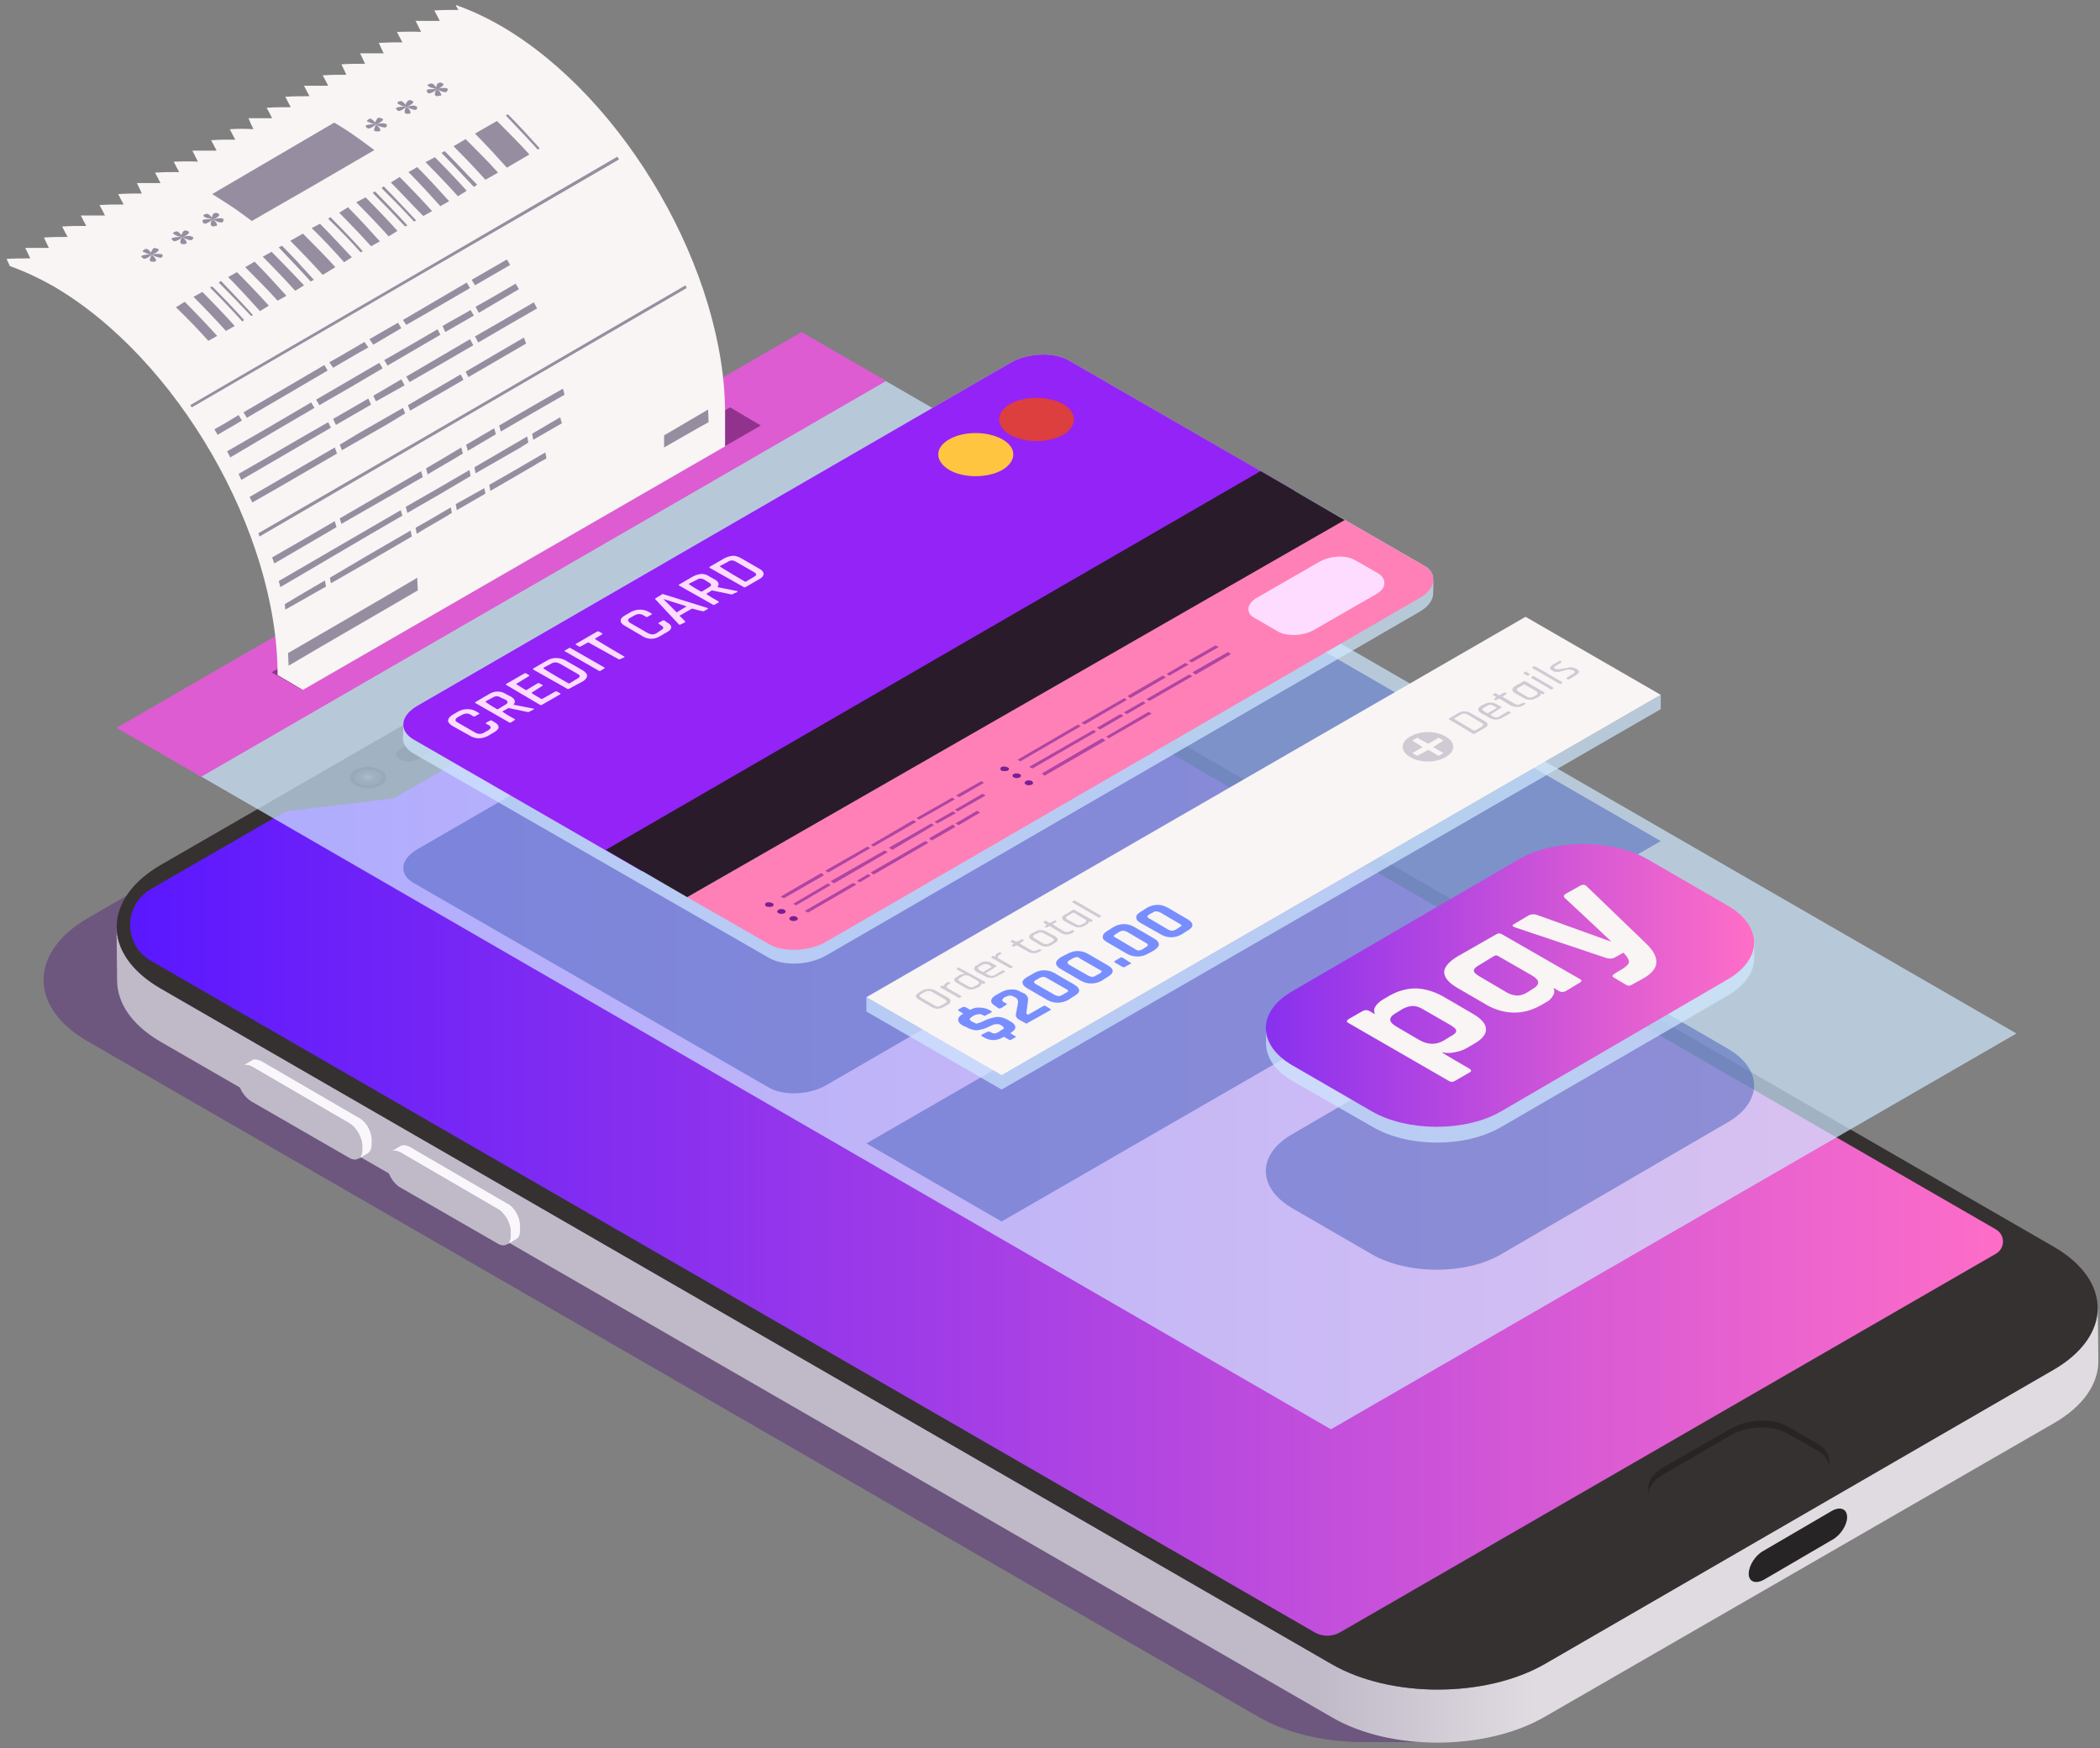 <?xml version="1.0" encoding="UTF-8"?> <svg xmlns="http://www.w3.org/2000/svg" version="1.2" viewBox="0 0 382 318" width="382" height="318"><rect x="0" y="0" width="382" height="318" fill="#808080" stroke="none"/><defs><linearGradient id="P" gradientUnits="userSpaceOnUse"></linearGradient><linearGradient id="g1" x2="1" href="#P" gradientTransform="matrix(344.448,0,0,204.189,22.303,100.209)"><stop stop-color="#5917ff"></stop><stop offset="1" stop-color="#ff6ec7"></stop></linearGradient><linearGradient id="g2" x2="1" href="#P" gradientTransform="matrix(39.142,0,0,16.11,239.774,168.646)"><stop stop-color="#c0b9c8"></stop><stop offset="1" stop-color="#e0dbe1"></stop></linearGradient><clipPath id="cp1"><path d="m123.34 340.15l-12.56 7.23c-1.46 0.85-2.65 0.34-2.65-1.12 0-1.46 1.19-3.33 2.66-4.18l12.56-7.23c1.46-0.84 2.64-0.34 2.64 1.12 0 1.46-1.19 3.34-2.65 4.18z"></path></clipPath><linearGradient id="g3" x2="1" href="#P" gradientTransform="matrix(88.815,0,0,51.495,230.258,153.514)"><stop stop-color="#8930ef"></stop><stop offset="1" stop-color="#ff6ec7"></stop></linearGradient></defs><style>.a{opacity:.4;mix-blend-mode:multiply;fill:#50197c}.b{fill:url(#g1)}.c{fill:url(#g2)}.d{fill:#353131}.e{fill:#262424}.f{fill:#191414}.g{fill:#f9f7fb}.h{fill:#c0b9c8}.i{opacity:.1;fill:#cfd5d5}.j{opacity:.2;mix-blend-mode:screen;fill:#cfd5d5}.k{fill:#9e6512}.l{opacity:.7;fill:#cfe9ff}.m{fill:#dd5cd2}.n{opacity:.5;fill:#455cba}.o{fill:#9423f7}.p{fill:#ff80b7}.q{fill:#291b2a}.r{fill:#fedcff}.s{fill:#dd3e3e}.t{fill:#ffc440}.u{opacity:.6;fill:#791f94}.v{fill:#791f94}.w{fill:#455cba}.x{fill:url(#g3)}.y{fill:#f8f5f4}.z{fill:#cfcad4}.A{fill:#788eff}.B{fill:#91338c}.C{fill:#968ea0}</style><path class="a" d="m160.6 113.5c-7-4.1-16.9-5.4-26-4.1-9-1.3-18.9 0-26 4.1l-92.6 53.5c-10.7 6.2-10.8 16.2-0.1 22.4l213 122.9c5.5 3.2 12.7 4.7 19.9 4.6h12.2l2.1-144.2z"></path><path class="b" d="m357 244.2l-102.9 59.4c-1.8 1.1-4.1 1.1-6 0l-220-127c-4-2.4-9.1-8-2.9-14.9l94.5-55.3c7.2-4.3 17.7-7 26-6 3.7 0.5 8.3 1.4 10.4 2.6l206.2 118.8c8.7 5 3.4 17.4-5.3 22.4z"></path><path class="c" d="m381.6 237.9c0 4.1-2.7 8.2-8.1 11.3l-92.5 53.5c-10.8 6.2-28.1 6.2-38.8 0l-213-122.9c-5.3-3.1-8-7.1-8-11.2l0.1 9.7c0 4.1 2.6 8.1 7.9 11.2l213.1 122.9c10.6 6.2 28 6.1 38.7-0.1l92.6-53.4c5.4-3.1 8.1-7.2 8.1-11.3z"></path><path fill-rule="evenodd" class="d" d="m373.5 249.2l-92.5 53.5c-10.8 6.2-28.1 6.2-38.8 0l-213-122.9c-10.7-6.2-10.6-16.3 0.1-22.5l92.6-53.4c10.7-6.2 28-6.2 38.7 0l213 122.9c10.7 6.2 10.6 16.2-0.1 22.4zm-129.5 47.6l119-68.7c1.8-1 1.8-3.5 0-4.5l-204-117.7c-10.8-6.3-24.1-6.3-34.8 0l-14.7 8.4q-0.5 0.3-0.7 0.7l-6.9 12.3q-0.4 0.7-1 1l-28.9 16.7q-0.4 0.3-1 0.3l-18.3 2.2q-0.7 0.1-1.3 0.4l-23.9 13.8c-5.1 2.9-5.1 10.2 0 13.1l211.4 122c1.6 1 3.5 1 5.1 0z"></path><path class="e" d="m330.6 262.6l-5.4-3.1c-2.7-1.6-7.3-1.4-10.4 0.4l-12.2 7c-1 0.6-1.8 1.3-2.3 2.1-1 1.9-0.4 3.9 1.7 5.1l5.4 3.1c2.8 1.6 7.3 1.4 10.4-0.4l12.2-7c1-0.6 1.8-1.3 2.3-2.2 1-1.8 0.4-3.8-1.7-5z"></path><path class="d" d="m330.7 263.9l-5.5-3.1c-2.7-1.6-7.3-1.5-10.4 0.3l-12.2 7.1c-1.1 0.6-1.9 1.4-2.3 2.2-0.2 0.3-0.3 0.7-0.4 1.1 0.2 1 0.8 2 2 2.6l5.5 3.2c2.7 1.6 7.3 1.4 10.4-0.4l12.2-7c1.1-0.6 1.9-1.4 2.4-2.2 0.2-0.4 0.3-0.8 0.3-1.1-0.2-1.1-0.8-2-2-2.7z"></path><path class="f" d="m92.2 124.9l-19.2 11.2c-1.1 0.6-1.2 1.5-0.3 2 0.9 0.6 2.5 0.5 3.6-0.1l19.3-11.2c1-0.6 1.2-1.5 0.2-2-0.9-0.6-2.5-0.5-3.6 0.1z"></path><path class="g" d="m67.4 206.1q-0.3-0.9-0.8-1.6c-0.4-0.5-0.9-1-1.4-1.2l-17.7-10.3c-0.7-0.3-1.3-0.4-1.7-0.1l-1.7 1c0.4-0.3 1-0.2 1.7 0.1l17.7 10.3c0.5 0.3 0.9 0.7 1.3 1.2q0.5 0.8 0.8 1.6 0.3 0.7 0.3 1.3v0.8c0 0.8-0.3 1.3-0.7 1.6l1.7-1c0.4-0.3 0.7-0.8 0.7-1.6v-0.8q0-0.6-0.2-1.3z"></path><path class="h" d="m63.5 204.3l-17.7-10.3c-1.4-0.7-2.5-0.1-2.5 1.5v0.7c0 1.6 1.1 3.4 2.5 4.2l17.7 10.2c1.3 0.8 2.4 0.1 2.4-1.4v-0.8c0-1.5-1.1-3.4-2.4-4.1z"></path><path class="g" d="m94.4 221.7q-0.3-0.9-0.8-1.6c-0.4-0.5-0.9-1-1.4-1.2l-17.7-10.3c-0.6-0.3-1.2-0.4-1.7-0.1l-1.7 1c0.4-0.3 1-0.2 1.7 0.1l17.7 10.3c0.5 0.2 0.9 0.7 1.3 1.2q0.6 0.7 0.8 1.6 0.3 0.7 0.3 1.3v0.8c0 0.8-0.3 1.3-0.7 1.6l1.7-1c0.5-0.3 0.7-0.8 0.7-1.6v-0.8q0-0.6-0.2-1.3z"></path><path class="h" d="m90.5 219.9l-17.7-10.3c-1.4-0.7-2.4-0.1-2.4 1.4v0.8c0 1.5 1 3.4 2.4 4.2l17.7 10.2c1.3 0.8 2.4 0.1 2.4-1.4v-0.8c0-1.5-1.1-3.4-2.4-4.1z"></path><path class="f" d="m69.3 142.8c-1.3 0.8-3.4 0.8-4.7 0-1.3-0.7-1.3-2 0-2.7 1.3-0.8 3.4-0.8 4.7 0 1.3 0.7 1.3 2 0 2.7z"></path><path class="i" d="m65.3 142.5c1 0.5 2.5 0.5 3.5-0.1 0.9-0.6 0.9-1.5-0.1-2-1-0.5-2.5-0.5-3.5 0.1-0.9 0.6-0.9 1.5 0.1 2z"></path><path class="i" d="m66 141.9c0.5 0.3 1.4 0.3 1.9 0 0.5-0.3 0.5-0.8 0-1.1-0.6-0.3-1.4-0.3-1.9 0.1-0.5 0.3-0.5 0.8 0 1z"></path><path class="j" d="m66.6 141.6c0.2 0.1 0.5 0.1 0.7 0 0.2-0.1 0.2-0.3 0-0.4-0.2-0.1-0.5-0.1-0.7 0-0.2 0.1-0.2 0.3 0 0.4z"></path><path class="e" d="m333.3 280.1l-12.5 7.3c-1.5 0.8-2.7 0.3-2.7-1.1 0-1.5 1.2-3.4 2.7-4.2l12.5-7.3c1.5-0.8 2.7-0.3 2.7 1.2 0 1.4-1.2 3.3-2.7 4.1z"></path><g clip-path="url(#cp1)"><path class="k" d="m316 282.1l-1.7 1 6.2 3.6 1.7-1zm3.8-2.2l-1.7 1 6.2 3.6 1.7-1zm3.9-2.2l-1.8 1 6.2 3.6 1.8-1.1zm3.8-2.2l-1.7 1 6.2 3.6 1.7-1z"></path></g><path class="l" d="m366.8 188l-124.7 72-206.3-119.2 124.6-71.9z"></path><path class="m" d="m161.2 69.3l-124.6 72-15.4-8.9 124.6-72z"></path><path class="n" d="m183.8 92.1l-107.9 62.4c-3.1 1.8-3.4 4.5-0.7 6.1l64.6 37.2c2.7 1.6 7.4 1.4 10.5-0.4l107.9-62.5c3.1-1.8 3.4-4.5 0.7-6l-64.6-37.3c-2.7-1.5-7.4-1.3-10.5 0.5z"></path><path class="l" d="m260.7 108c0 1.1-0.9 2.4-2.5 3.3l-107.9 62.5c-3.1 1.8-7.8 2-10.5 0.4l-64.7-37.2c-1.3-0.8-1.9-1.8-1.8-2.9 0.1-0.6 0-1.9 0.1-2.6 0.1-1.1 1-2.2 2.5-3.1l107.9-62.4c3.1-1.8 7.8-2 10.5-0.5l64.6 37.3c1.2 0.6 1.8 1.5 1.8 2.4 0.1 0.8 0 2.1 0 2.8z"></path><path class="o" d="m194.3 65.5c-2.7-1.5-7.4-1.3-10.5 0.5l-107.9 62.4c-3.1 1.8-3.4 4.5-0.7 6.1l41.6 24 118.6-69.3z"></path><path class="p" d="m244.1 94.3l15.3 8.8c2.1 1.6 1.7 4.1-1.2 5.7l-107.9 62.5c-3.1 1.8-7.8 2-10.5 0.4l-14.8-8.5z"></path><path class="q" d="m229.3 85.7l15.3 8.9-119.6 68.6-14.8-8.6z"></path><path class="r" d="m228.7 108.7c-0.9 0.5-1.5 1.2-1.6 1.9-0.1 0.7 0.3 1.4 1.1 1.8l4.3 2.5c1.7 0.9 4.6 0.8 6.5-0.3l11.3-6.5c0.9-0.5 1.5-1.2 1.5-1.9 0.1-0.7-0.3-1.4-1.1-1.9l-4.2-2.4c-1.7-1-4.6-0.8-6.5 0.3z"></path><path class="s" d="m183.7 79.1c2.7 1.5 7 1.5 9.7 0 2.6-1.6 2.6-4 0-5.6-2.7-1.5-7-1.5-9.7 0-2.6 1.6-2.6 4 0 5.6z"></path><path class="t" d="m172.7 85.5c2.6 1.5 6.9 1.5 9.6 0 2.7-1.6 2.7-4.1 0-5.6-2.7-1.5-7-1.5-9.6 0-2.7 1.5-2.7 4 0 5.6z"></path><path class="r" d="m89.9 133.2l-1.2 0.7q-0.8 0.4-1.6 0.4-0.8 0-1.5-0.4l-3.4-1.9q-0.7-0.5-0.7-0.9 0-0.5 0.7-1l1.2-0.7q0.8-0.4 1.6-0.4 0.9 0 1.6 0.4l0.5 0.3q0.2 0.1 0 0.2l-0.7 0.4q-0.1 0.1-0.3 0l-0.5-0.3q-0.7-0.4-1.5 0l-0.9 0.5q-0.7 0.5 0 0.9l3.3 1.9q0.8 0.4 1.5 0l0.9-0.5q0.7-0.5 0-0.9l-0.4-0.2q-0.2-0.1-0.1-0.2l0.7-0.4q0.2-0.1 0.4 0l0.5 0.3q0.7 0.4 0.7 0.9 0 0.4-0.8 0.9z"></path><path fill-rule="evenodd" class="r" d="m93.6 131l-0.6 0.4q-0.2 0.1-0.4 0l-6.1-3.5q-0.2-0.1 0-0.2l2.4-1.4q0.8-0.5 1.6-0.5 0.9 0 1.6 0.5l0.8 0.4q1.2 0.7 0.5 1.5c0.1 0 3.6 0.7 3.6 0.7q0.3 0 0 0.2l-0.6 0.3q-0.3 0.2-0.5 0.1l-3.4-0.7-1.1 0.6c0 0.2 2.2 1.4 2.2 1.4q0.2 0.1 0 0.2zm-3-2l1.3-0.8q0.8-0.4 0.1-0.9l-0.9-0.4q-0.7-0.5-1.5 0l-1.3 0.7c0 0.2 2.1 1.4 2.1 1.4q0.1 0 0.2 0z"></path><path class="r" d="m101.9 126.3l-3.3 1.9q-0.2 0.1-0.4 0l-6.1-3.6q-0.2-0.1 0-0.2l3.3-1.9q0.2-0.1 0.3 0l0.5 0.3q0.2 0.1 0 0.2l-2.3 1.4c0 0.1 1.7 1.1 1.7 1.1q0.1 0.1 0.2 0l2-1.2q0.2-0.1 0.3 0l0.6 0.3q0.1 0.1-0.1 0.2l-1.9 1.2c-0.1 0.1 1.7 1.1 1.7 1.1q0.1 0.1 0.3 0l2.3-1.3q0.2-0.1 0.3 0l0.6 0.3q0.1 0.1 0 0.2z"></path><path fill-rule="evenodd" class="r" d="m103.2 125.3l-6.2-3.5q-0.1-0.1 0-0.2l2.6-1.5q0.7-0.4 1.6-0.4 0.8 0 1.6 0.4l3.3 1.9q0.7 0.5 0.7 0.9 0 0.5-0.7 1l-2.6 1.4q-0.2 0.1-0.3 0zm0.4-1l1.5-0.9q0.7-0.4 0-0.8l-3.3-1.9q-0.8-0.4-1.5 0l-1.5 0.8c0 0.2 4.6 2.8 4.6 2.8q0.1 0.1 0.2 0z"></path><path class="r" d="m103.8 117.9l6.1 3.5q0.2 0.1 0 0.2l-0.6 0.4q-0.2 0.1-0.4 0l-6.1-3.5q-0.2-0.1 0-0.2l0.7-0.4q0.1-0.1 0.3 0z"></path><path class="r" d="m113.5 119.6l-0.7 0.3q-0.1 0.1-0.3 0l-5.4-3q-0.1-0.1-0.2 0l-1.3 0.7q-0.1 0.1-0.3 0l-0.5-0.3q-0.2-0.1 0-0.2l3.8-2.2q0.2-0.1 0.4 0l0.5 0.3q0.2 0.1 0 0.2l-1.3 0.8c0 0.1 5.3 3.2 5.3 3.2q0.2 0.1 0 0.2z"></path><path class="r" d="m121.3 115l-1.2 0.7q-0.8 0.5-1.6 0.5-0.8 0-1.5-0.4l-3.4-2q-0.7-0.4-0.7-0.9 0-0.5 0.7-0.9l1.2-0.7q0.8-0.4 1.6-0.4 0.9 0 1.6 0.4l0.5 0.3q0.2 0.1 0 0.2l-0.7 0.4q-0.2 0.1-0.3 0l-0.5-0.3q-0.7-0.4-1.5 0l-0.9 0.5q-0.7 0.4 0 0.9l3.3 1.9q0.8 0.4 1.5 0l0.9-0.6q0.7-0.4 0-0.8l-0.4-0.3q-0.2-0.1-0.1-0.2l0.7-0.4q0.2-0.1 0.4 0l0.4 0.3q0.8 0.4 0.8 0.9 0 0.5-0.8 0.9z"></path><path fill-rule="evenodd" class="r" d="m124.6 113.2l-0.8 0.4q-0.1 0.1-0.3 0l-4.3-4.6q-0.1-0.1 0.1-0.2l1-0.6q0.2-0.2 0.4-0.1l8 2.5q0.2 0.1 0 0.2l-0.7 0.4c-0.4 0-2.1-0.5-2.1-0.5l-2.3 1.3 1 1q0.1 0.1 0 0.2zm-3.9-4.2l2.4 2.4 1.8-1.1-4.1-1.3z"></path><path fill-rule="evenodd" class="r" d="m130.7 109.6l-0.7 0.4q-0.2 0.1-0.3 0l-6.2-3.5q-0.1-0.1 0.1-0.2l2.4-1.4q0.7-0.4 1.6-0.5 0.8 0 1.5 0.5l0.9 0.5q1.1 0.6 0.5 1.4c0 0 3.5 0.7 3.5 0.7q0.3 0 0.1 0.2l-0.7 0.3q-0.2 0.2-0.5 0.1l-3.4-0.7-1 0.6c0 0.2 2.2 1.4 2.2 1.4q0.1 0.1 0 0.2zm-3-2l1.3-0.8q0.7-0.4 0-0.8l-0.8-0.5q-0.8-0.5-1.5 0l-1.4 0.7c0 0.2 2.2 1.4 2.2 1.4q0.1 0 0.2 0z"></path><path fill-rule="evenodd" class="r" d="m135.3 106.8l-6.2-3.5q-0.1-0.1 0-0.2l2.6-1.5q0.7-0.4 1.6-0.5 0.8 0 1.6 0.5l3.3 1.9q0.7 0.4 0.7 0.9 0 0.5-0.7 0.9l-2.6 1.5q-0.2 0.1-0.3 0zm0.4-1l1.5-0.9q0.7-0.4 0-0.8l-3.3-1.9q-0.8-0.5-1.5 0l-1.5 0.8c0 0.1 4.6 2.8 4.6 2.8q0.1 0 0.2 0z"></path><path fill-rule="evenodd" class="u" d="m150.7 158.7l-0.6-0.3 7.7-4.4 0.5 0.3zm18.7-8.9l0.5 0.3-7.6 4.5-0.6-0.4zm4.5-5.1l4.6-2.6 0.5 0.3-4.5 2.6zm-0.6 2.9l0.6 0.3-3.4 1.9-0.5-0.3zm-7.2 1.6l0.6 0.3-7.8 4.5-0.5-0.3zm7.6-3.8l-6.5 3.7-0.5-0.3 6.5-3.7zm0.1 5l-4.3 2.5-0.5-0.4 4.3-2.5zm0-0.6l3.9-2.3 0.6 0.3-3.9 2.3zm-0.1-2.5l5-2.9 0.6 0.3-5.1 2.9zm-4.8 6l-10 5.8-0.5-0.4 9.9-5.7zm-13.1 7.6l-8.8 5.1-0.6-0.3 8.8-5.1zm-4.7 0.1l-6.3 3.7-0.5-0.3 6.3-3.7zm0.6-0.3l-0.6-0.4 9.8-5.6 0.6 0.3zm-9.1 2.7l-0.6-0.3 7.4-4.3 0.5 0.4zm13.8-2.9l-0.5-0.3 2-1.2 0.5 0.3z"></path><path class="v" d="m139.4 164.2c-0.3 0.2-0.3 0.5 0 0.7 0.3 0.1 0.8 0.1 1.1 0 0.3-0.2 0.3-0.5 0-0.6-0.3-0.2-0.8-0.2-1.1-0.1zm2.2 1.3c-0.3 0.2-0.3 0.5 0 0.6 0.3 0.2 0.8 0.2 1.1 0 0.3-0.1 0.3-0.4 0-0.6-0.3-0.2-0.8-0.2-1.1 0zm2.2 1.3c-0.3 0.2-0.3 0.4 0 0.6 0.3 0.2 0.8 0.2 1.1 0 0.3-0.1 0.3-0.4 0-0.6-0.3-0.2-0.8-0.2-1.1 0z"></path><path class="u" d="m209.1 127.5l7.8-4.5-0.6-0.3-7.8 4.5z"></path><path class="u" d="m201.7 134.3l-0.5-0.3 7.7-4.5 0.6 0.3z"></path><path class="u" d="m204.4 129.6l3.5-2 0.5 0.3-3.4 2z"></path><path class="u" d="m200.1 132.7l-0.6-0.3 4.3-2.5 0.6 0.3z"></path><path class="u" d="m212.2 122.6l3.4-2 0.6 0.3-3.5 2z"></path><path class="u" d="m223.4 118.6l0.5 0.4-6.4 3.7-0.6-0.4z"></path><path class="u" d="m190 141.1l-0.5-0.4 11-6.4 0.6 0.4z"></path><path class="u" d="m196.7 131.5l7.8-4.5 0.5 0.3-7.7 4.5z"></path><path class="u" d="m205.1 126.6l6.4-3.7 0.6 0.3-6.5 3.8z"></path><path class="u" d="m185.6 138.5l-0.5-0.3 11-6.4 0.5 0.3z"></path><path class="u" d="m216.2 120.2l4.9-2.8 0.6 0.3-4.9 2.8z"></path><path class="u" d="m199.4 133.1l-11.6 6.7-0.6-0.3 11.7-6.7z"></path><path class="v" d="m182.2 139.5c-0.3 0.2-0.3 0.5 0 0.7 0.3 0.1 0.8 0.1 1.1 0 0.3-0.2 0.3-0.5 0-0.6-0.3-0.2-0.8-0.2-1.1-0.1z"></path><path class="v" d="m185.5 140.8c0.3 0.2 0.3 0.5 0 0.6-0.3 0.2-0.8 0.2-1.1 0-0.3-0.1-0.3-0.4 0-0.6 0.3-0.2 0.8-0.1 1.1 0z"></path><path class="v" d="m187.7 142.1c0.3 0.2 0.3 0.5 0 0.6-0.3 0.2-0.8 0.2-1.1 0-0.3-0.2-0.3-0.4 0-0.6 0.3-0.2 0.8-0.2 1.1 0z"></path><path class="n" d="m182.2 222.2l-24.6-14.2 119.9-69.2 24.6 14.2z"></path><g style="opacity:.5"><path class="w" d="m314.2 190.7c6.5 3.7 6.5 9.8 0 13.5l-41.2 24c-6.4 3.7-16.9 3.7-23.4 0l-14.5-8.4c-6.4-3.7-6.5-9.8 0-13.5l41.2-24c6.4-3.7 16.9-3.7 23.4 0z"></path></g><path class="l" d="m319.1 171.5l-88.8 15.5v2.8c0 2.5 1.6 5 4.9 6.9l14.5 8.3c6.5 3.8 16.9 3.8 23.4 0l41.2-23.9c3.2-1.9 4.8-4.3 4.8-6.8z"></path><path class="x" d="m314.2 164.7c6.5 3.7 6.5 9.8 0 13.5l-41.2 24c-6.4 3.7-16.9 3.7-23.4 0l-14.5-8.4c-6.4-3.7-6.5-9.8 0-13.5l41.2-24c6.4-3.7 16.9-3.7 23.4 0z"></path><path fill-rule="evenodd" class="y" d="m267.3 195.1l-2.6 1.5q-0.6 0.4-1.2 0l-18.2-10.5q-0.6-0.3 0-0.7l2.6-1.5q0.6-0.3 1.2 0l1 0.6c-0.2-0.5-0.2-1 0.1-1.4q0.4-0.7 1.4-1.3l1.2-0.7q2.3-1.3 4.8-1.3 2.4 0.1 4.8 1.4l5.5 3.2q2.4 1.4 2.4 2.8 0.1 1.4-2.2 2.7l-1.2 0.7q-1 0.6-2.2 0.8-1.3 0.3-2.4 0c-0.1 0.1 5 3 5 3q0.6 0.4 0 0.7zm-4.7-5.8l1.3-0.8q1-0.5 1-1 0-0.4-1-1l-5.2-3q-0.9-0.5-1.7-0.5-0.8 0-1.8 0.5l-1.3 0.8q-2.1 1.2 0.2 2.5l4.1 2.4q2.3 1.3 4.4 0.1zm18.5-6.9l-0.7 0.4q-2.4 1.4-4.9 1.4-2.5 0-4.9-1.3l-5.5-3.2q-2.4-1.4-2.4-2.9 0.1-1.4 2.4-2.8l7-4q0.6-0.4 1.2 0l14.1 8.1q0.6 0.3-0.1 0.7l-2.5 1.5q-0.6 0.3-1.2 0l-1-0.6c0.2 0.5 0.2 1-0.1 1.4q-0.4 0.8-1.4 1.3zm-2.5-5l-6.1-3.5q-0.3-0.2-0.7 0l-2.8 1.7q-0.9 0.5-0.9 1 0 0.4 1 1l5.1 3q1 0.5 1.8 0.5 0.8 0 1.7-0.5l1.1-0.7q2.1-1.2-0.2-2.5zm20.3 0.6l-2 1.1q-0.6 0.4-1.2 0l-2-1.2q-0.7-0.3-0.1-0.7l0.6-0.4q1.9-1 2.1-1.7 0.1-0.7-1-1.8l-1.6 0.9q-0.6 0.3-1.4 0.1l-16.7-5.6q-0.8-0.3-0.2-0.6l2.7-1.6q0.6-0.3 1.4-0.1l13.6 4.9c0.1 0-8.4-7.9-8.4-7.9q-0.5-0.4 0.1-0.8l2.5-1.4q0.8-0.5 1.3 0l11 10.6q1.8 1.8 1.7 3.3-0.1 1.6-2.4 2.9z"></path><path class="l" d="m182.2 195.6l-24.6-14.2v2.6l24.6 14.2 119.9-69.2v-2.6z"></path><path class="y" d="m182.2 195.6l-24.6-14.2 119.9-69.2 24.6 14.2z"></path><path fill-rule="evenodd" class="z" d="m172.5 182.7l-0.9 0.5q-0.5 0.3-1 0.3-0.6 0-1.1-0.3l-2.4-1.4q-0.5-0.3-0.5-0.6 0-0.3 0.5-0.6l0.8-0.5q0.5-0.2 1.1-0.2 0.5 0 1 0.2l2.5 1.4q0.4 0.3 0.4 0.6 0 0.4-0.4 0.6zm-1.3 0.2l0.7-0.4q0.6-0.3 0-0.7l-2.4-1.4q-0.6-0.3-1.2 0l-0.7 0.4q-0.6 0.4 0 0.7l2.4 1.4q0.6 0.4 1.2 0zm3.7-1.6l-0.3 0.2q-0.1 0.1-0.2 0l-3.4-1.9c0-0.1 0.3-0.3 0.3-0.3q0.1-0.1 0.2 0l0.3 0.1q-0.1-0.1 0-0.3 0.1-0.2 0.4-0.3l0.2-0.2c0.2 0 0.5 0.2 0.5 0.2 0 0.1-0.4 0.3-0.4 0.3q-0.3 0.2-0.3 0.4 0 0.2 0.4 0.4l2.3 1.3q0.1 0.1 0 0.1zm3.2-1.8l-0.4 0.2q-0.5 0.3-1 0.3-0.6 0-1.1-0.3l-1.5-0.9q-0.5-0.2-0.5-0.6 0-0.3 0.5-0.5l0.4-0.3q0.6-0.3 1.1-0.2c0 0-1.6-0.9-1.6-0.9 0-0.2 0.3-0.3 0.3-0.3 0.2 0 5 2.7 5 2.7 0 0.1-0.4 0.3-0.4 0.3q0 0.1-0.1 0l-0.3-0.2q0.1 0.4-0.4 0.7zm-0.3-1.1l-1.4-0.8q-0.3-0.2-0.7-0.2-0.3 0-0.6 0.2l-0.5 0.3q-0.6 0.3 0.1 0.7l1.4 0.8q0.6 0.4 1.2 0l0.4-0.2q0.4-0.2 0.4-0.4 0-0.2-0.3-0.4zm5-1.6l-1.5 0.8q-0.5 0.3-1 0.3-0.6 0-1.1-0.3l-1.5-0.8q-0.5-0.3-0.5-0.6 0-0.4 0.5-0.6l0.6-0.4q0.5-0.3 1-0.3 0.6 0 1.1 0.3l0.9 0.5c0 0.2-2 1.3-2 1.3 0 0.1 0.4 0.3 0.4 0.3q0.6 0.4 1.2 0.1l1.5-0.9q0 0 0.1 0l0.3 0.2q0.1 0 0 0.1zm-3.9 0l1.5-0.9c0-0.1-0.5-0.4-0.5-0.4q-0.6-0.3-1.2 0l-0.5 0.3q-0.6 0.3 0 0.7l0.6 0.3q0 0 0.1 0zm5.3-0.8l-0.3 0.1q-0.1 0.1-0.2 0l-3.4-1.9c0-0.1 0.3-0.3 0.3-0.3q0.1-0.1 0.2 0l0.3 0.2q-0.1-0.2 0-0.4 0.1-0.2 0.4-0.3l0.3-0.2q0 0 0.1 0l0.3 0.2c0 0.1-0.4 0.3-0.4 0.3q-0.3 0.2-0.3 0.4 0 0.2 0.4 0.4l2.3 1.3q0.1 0.1 0 0.2zm0.6-4l-0.3 0.2q-0.1 0-0.2 0l-0.3-0.2c0-0.1 0.4-0.3 0.4-0.3 0-0.1-0.6-0.4-0.6-0.4 0-0.1 0.3-0.3 0.3-0.3 0.2 0 0.8 0.3 0.8 0.3 0.2 0 0.9-0.4 0.9-0.4q0.1-0.1 0.2 0l0.3 0.1c-0.1 0.2-0.8 0.6-0.8 0.6 0 0.1 2 1.2 2 1.2q0.6 0.4 1.2 0l0.3-0.1q0.1-0.1 0.2 0l0.3 0.1c0 0.1-0.4 0.3-0.4 0.3q-0.5 0.3-1 0.3-0.6 0-1.1-0.3l-2-1.1q-0.1-0.1-0.2 0zm7.1-0.5l-0.6 0.4q-0.5 0.3-1.1 0.3-0.5 0-1-0.3l-1.5-0.9q-0.5-0.3-0.5-0.6 0-0.3 0.5-0.6l0.6-0.3q0.5-0.3 1-0.3 0.6 0 1.1 0.3l1.5 0.8q0.5 0.3 0.5 0.6 0 0.4-0.5 0.6zm-1 0.1l0.5-0.3q0.6-0.3 0-0.7l-1.5-0.8q-0.6-0.4-1.2 0l-0.5 0.2q-0.6 0.4 0 0.7l1.5 0.9q0.6 0.3 1.2 0zm-0.1-3.1l-0.4 0.2q-0.1 0.1-0.2 0l-0.2-0.1c0-0.1 0.4-0.3 0.4-0.3 0-0.1-0.6-0.5-0.6-0.5 0-0.1 0.3-0.3 0.3-0.3q0.1 0 0.2 0l0.6 0.4c0.1 0 0.9-0.4 0.9-0.4q0.1-0.1 0.2-0.1l0.2 0.2c0 0.1-0.7 0.5-0.7 0.5 0 0.1 2 1.3 2 1.3q0.6 0.3 1.2 0l0.3-0.2q0.1 0 0.2 0l0.2 0.2c0 0.1-0.3 0.3-0.3 0.3q-0.5 0.3-1.1 0.3-0.5 0-1-0.3l-2-1.2q-0.1 0-0.2 0zm6.8-0.3l-0.3 0.2q-0.5 0.3-1.1 0.3-0.5 0-1-0.3l-1.5-0.8q-0.5-0.3-0.5-0.6 0-0.4 0.5-0.6l1.5-0.9q0.1-0.1 0.2 0l3.4 1.9c0 0.1-0.3 0.3-0.3 0.3q-0.1 0.1-0.2 0l-0.3-0.1q0.2 0.3-0.4 0.6zm-0.3-1l-2-1.2c-0.1 0-1.1 0.6-1.1 0.6q-0.6 0.3 0 0.7l1.5 0.8q0.6 0.4 1.2 0l0.4-0.2q0.3-0.2 0.3-0.4 0-0.2-0.3-0.3zm3-0.5l-0.3 0.2q-0.1 0-0.2 0l-4.8-2.8c0-0.1 0.4-0.3 0.4-0.3q0 0 0.1 0l4.8 2.8q0.1 0 0 0.1z"></path><path fill-rule="evenodd" class="A" d="m184.7 188.7l-0.7 0.4q-0.3 0.2-0.5 0l-0.9-0.5c-0.6 0.4-1.3 0.6-1.9 0.6q-1 0-1.9-0.6l-0.2-0.1q-0.2-0.1 0-0.3l1-0.5q0.2-0.1 0.5 0c0.3 0.2 0.6 0.3 0.8 0.3q0.3 0 0.8-0.3l0.4-0.3q0.5-0.2 0.5-0.4 0-0.2-0.5-0.5c-0.3-0.2-0.5-0.2-0.7-0.2q-0.4 0-0.7 0.1-0.2 0.1-0.9 0.4-0.6 0.3-1 0.4-0.4 0.1-0.9 0.2-1 0.1-2.2-0.6l-0.5-0.2q-0.9-0.5-0.9-1.1 0-0.6 0.9-1.1c0.1 0-0.8-0.5-0.8-0.5q-0.2-0.2 0-0.3l0.7-0.4q0.2-0.1 0.5 0l0.9 0.5q0.8-0.5 1.8-0.4 0.9 0 1.8 0.5l0.2 0.1q0.2 0.1 0 0.3l-1 0.5q-0.2 0.2-0.4 0c-0.4-0.2-0.7-0.3-0.9-0.2q-0.3 0-0.8 0.2l-0.3 0.2q-0.5 0.3-0.5 0.5 0 0.2 0.5 0.5l0.3 0.1q0.2 0.2 0.5 0.2 0.3-0.1 0.6-0.2 0.3-0.1 0.9-0.4 0.7-0.3 1.1-0.4 0.4-0.1 0.9-0.2 1-0.1 2.1 0.5l0.5 0.3q0.9 0.5 0.9 1.1 0 0.5-0.9 1c0 0.1 0.9 0.6 0.9 0.6q0.2 0.1 0 0.2zm1.8-2.6l-1.1-0.6q-0.7-0.4-0.6-1l0.4-2.2q0-0.5-0.4-0.8l-0.4-0.2q-0.3-0.2-0.7-0.2-0.3 0-0.7 0.2l-0.4 0.2q-0.3 0.3-0.3 0.4 0 0.2 0.3 0.4l0.4 0.2q0.3 0.2 0 0.3l-0.9 0.6q-0.3 0.1-0.5 0l-0.4-0.3q-0.9-0.5-0.9-1 0-0.6 0.9-1.1l0.9-0.5q0.9-0.5 1.8-0.5 1-0.1 1.9 0.5l0.5 0.2q0.8 0.5 0.7 1.3l-0.3 2.3q0 0.1 0.2 0.2l0.1 0.1 2.8-1.6q0.2-0.1 0.4 0l0.8 0.5q0.3 0.1 0 0.3l-4.1 2.3q-0.2 0.2-0.4 0zm8.9-4.9l-1.1 0.7q-0.9 0.5-1.9 0.5-1 0-1.9-0.5l-3.6-2.1q-0.9-0.5-0.9-1.1 0-0.5 0.9-1l1.2-0.7q0.9-0.5 1.8-0.5 1 0 1.9 0.5l3.6 2.1q0.9 0.5 0.9 1.1 0 0.5-0.9 1zm-2.2-0.2l0.7-0.4q0.4-0.2 0.4-0.3 0-0.2-0.4-0.4l-3.5-2q-0.3-0.2-0.6-0.2-0.3 0-0.7 0.2l-0.7 0.4q-0.3 0.2-0.3 0.3 0 0.2 0.3 0.4l3.5 2q0.4 0.2 0.7 0.2 0.3 0 0.6-0.2zm8.3-3.3l-1.1 0.7q-0.9 0.5-1.9 0.5-1 0-1.9-0.5l-3.6-2.1q-0.9-0.5-0.9-1.1 0-0.5 0.9-1.1l1.2-0.6q0.9-0.5 1.8-0.5 1 0 1.9 0.5l3.6 2.1q0.9 0.5 0.9 1 0 0.6-0.9 1.1zm-2.2-0.2l0.7-0.4q0.4-0.2 0.4-0.4 0-0.1-0.4-0.3l-3.5-2q-0.3-0.3-0.6-0.3-0.3 0-0.7 0.2l-0.7 0.4q-0.3 0.2-0.3 0.4 0 0.2 0.3 0.4l3.5 2q0.4 0.2 0.7 0.2 0.3 0 0.6-0.2zm4.9-3.3l1.4 0.9q0.3 0.1 0.1 0.2l-1.1 0.6q-0.2 0.1-0.4 0l-1.4-0.8q-0.2-0.1 0-0.3l1-0.6q0.2-0.1 0.4 0zm5.7-1.3l-1.1 0.6q-0.9 0.5-1.9 0.5-1 0-1.9-0.5l-3.6-2.1q-0.9-0.5-0.8-1 0-0.6 0.9-1.1l1.1-0.7q0.9-0.5 1.9-0.5 0.9 0 1.8 0.5l3.6 2.1q0.9 0.5 0.9 1.1 0 0.5-0.9 1.1zm-2.1-0.2l0.6-0.4q0.4-0.2 0.4-0.4 0-0.2-0.4-0.4l-3.4-2q-0.4-0.2-0.7-0.2-0.3 0-0.7 0.2l-0.6 0.4q-0.4 0.2-0.4 0.4 0 0.1 0.4 0.3l3.4 2q0.4 0.3 0.7 0.3 0.3 0 0.7-0.2zm8.2-3.4l-1.1 0.7q-0.9 0.5-1.9 0.5-0.9 0-1.8-0.5l-3.7-2.1q-0.9-0.5-0.8-1.1 0-0.5 0.9-1l1.1-0.7q0.9-0.5 1.9-0.5 0.9 0 1.8 0.5l3.6 2.1q0.9 0.5 0.9 1.1 0 0.5-0.9 1zm-2.1-0.2l0.6-0.4q0.4-0.2 0.4-0.3 0-0.2-0.4-0.4l-3.4-2q-0.4-0.2-0.7-0.2-0.3-0.1-0.7 0.2l-0.6 0.3q-0.4 0.3-0.4 0.4 0 0.2 0.4 0.4l3.4 2q0.4 0.2 0.7 0.2 0.3 0 0.7-0.2z"></path><path class="z" d="m263 134c1.8 1 1.8 2.7 0 3.7-1.8 1.1-4.7 1.1-6.5 0-1.8-1-1.8-2.7 0-3.7 1.8-1.1 4.7-1.1 6.5 0z"></path><path class="y" d="m261.7 134.2l-1.9 1.1-2-1.1-0.9 0.5 1.9 1.2-1.9 1.1 0.9 0.5 2-1.1 1.9 1.1 0.9-0.5-1.9-1.1 1.9-1.2z"></path><path fill-rule="evenodd" class="z" d="m268 133.5l-4.5-2.7c0-0.1 1.8-1.1 1.8-1.1q0.5-0.3 1.1-0.3 0.6 0 1.1 0.3l2.6 1.5q0.5 0.2 0.5 0.6 0 0.3-0.5 0.6l-1.9 1.1q-0.1 0-0.2 0zm0.3-0.6l1.2-0.7q0.6-0.4 0-0.7l-2.5-1.5q-0.7-0.4-1.3 0l-1.2 0.7c0 0.1 3.6 2.2 3.6 2.2q0.1 0 0.2 0z"></path><path fill-rule="evenodd" class="z" d="m274.8 129.7l-1.6 0.9q-0.5 0.3-1.1 0.3-0.6 0-1.1-0.3l-1.6-0.9q-0.5-0.3-0.5-0.6 0-0.4 0.5-0.7l0.6-0.3q0.6-0.3 1.1-0.3 0.6 0 1.1 0.3l1 0.5c0 0.1-2.1 1.4-2.1 1.4 0 0 0.4 0.3 0.4 0.3q0.7 0.4 1.3 0l1.5-0.9q0.1 0 0.2 0l0.3 0.2q0.1 0 0 0.1zm-4.1 0l1.6-0.9c0-0.1-0.6-0.4-0.6-0.4q-0.6-0.4-1.2 0l-0.5 0.3q-0.7 0.3 0 0.7l0.5 0.3q0.1 0.1 0.2 0z"></path><path class="z" d="m272.7 127.1l-0.5 0.2q-0.1 0.1-0.2 0.1l-0.2-0.2c0-0.1 0.4-0.4 0.4-0.4 0 0-0.7-0.4-0.7-0.4 0.1-0.1 0.4-0.3 0.4-0.3q0.1-0.1 0.2 0l0.6 0.4c0.2-0.1 0.9-0.5 0.9-0.5q0.2-0.1 0.3 0l0.2 0.1c0 0.2-0.8 0.6-0.8 0.6 0 0.1 2.2 1.3 2.2 1.3q0.6 0.4 1.2 0l0.3-0.1q0.1-0.1 0.2-0.1l0.3 0.2c0 0.1-0.4 0.3-0.4 0.3q-0.5 0.3-1.1 0.3-0.5 0-1.1-0.2l-2.1-1.3q-0.1 0-0.1 0z"></path><path fill-rule="evenodd" class="z" d="m279.8 126.8l-0.4 0.2q-0.5 0.3-1.1 0.3-0.6 0-1.1-0.3l-1.6-0.9q-0.5-0.3-0.5-0.6 0-0.4 0.5-0.7l1.6-0.9q0.1 0 0.2 0l3.6 2.1c0 0.1-0.3 0.3-0.3 0.3q-0.1 0-0.2 0l-0.3-0.2q0.2 0.4-0.4 0.7zm-0.4-1.1l-2.1-1.2c-0.1 0-1.1 0.6-1.1 0.6q-0.6 0.3 0 0.7l1.5 0.9q0.7 0.4 1.3 0l0.4-0.2q0.3-0.2 0.3-0.4 0-0.2-0.3-0.4z"></path><path class="z" d="m277.8 122.9l-0.7-0.4c0-0.1 0.3-0.3 0.3-0.3q0.1-0.1 0.2 0l0.7 0.4c0 0.1-0.3 0.3-0.3 0.3q-0.1 0-0.2 0zm4.3 2.5l-3.6-2.1c0-0.1 0.3-0.3 0.3-0.3q0.1-0.1 0.2 0l3.6 2.1c0 0.1-0.3 0.3-0.3 0.3q-0.1 0-0.2 0z"></path><path class="z" d="m284.2 124.2l-0.3 0.2q-0.1 0.1-0.2 0l-5-2.9c0-0.1 0.3-0.3 0.3-0.3q0.1 0 0.2 0l5 2.9q0.1 0.1 0 0.1z"></path><path class="z" d="m286.7 122.8l-1.3 0.8q-0.1 0-0.2 0l-0.3-0.2c0-0.1 1.2-0.8 1.2-0.8q0.6-0.3 0.2-0.6c-0.4-0.2-0.7-0.2-1.1-0.2l-1.2 0.3q-0.5 0.2-0.9 0.1-0.4 0-0.7-0.2-0.9-0.5 0.1-1.1l1.2-0.7q0.1-0.1 0.2 0l0.2 0.2c0 0.1-1.1 0.7-1.1 0.7q-0.3 0.2-0.3 0.3 0 0.2 0.1 0.2c0.4 0.2 0.7 0.2 1.1 0.1l1.2-0.2q0.6-0.2 0.9-0.1 0.4 0.1 0.8 0.3 0.9 0.5-0.1 1.1z"></path><path class="B" d="m138.4 77.4l-83.4 48.1-5.6-3.2 83.4-48.2z"></path><path class="y" d="m91.1 4.7q-4.2-2.4-8.2-3.8c0.1 0.3 0.3 0.6 0.5 0.9-1.8 0-2.7 0-4.4 0.1q0.5 0.9 1 1.9c-1.8 0-2.7 0-4.4 0q0.5 1 1 2c-1.8-0.1-2.7 0-4.4 0q0.5 1 1 1.9c-1.7 0-2.5 0-4.3 0.1q0.4 0.9 0.9 1.9c-1.7 0-2.7 0-4.3 0q0.5 1 0.9 1.9c-1.7 0-2.6 0-4.3 0.1q0.5 1 0.9 1.9c-1.7 0-2.6 0-4.3 0.1q0.5 0.9 1 1.9c-1.8 0-2.7 0-4.4 0q0.5 1 1 1.9c-1.7 0-2.7 0-4.4 0.1q0.5 1 1 1.9c-1.7 0-2.7 0-4.4 0.1q0.5 0.9 1 1.9c-1.7 0-2.7 0-4.3 0q0.4 1 0.9 2c-1.7-0.1-2.5-0.1-4.3 0q0.5 1 1 1.9c-1.8 0-2.7 0-4.4 0.1q0.5 0.9 1 1.9c-1.8 0-2.7 0-4.4 0q0.5 1 1 2c-1.8-0.1-2.7 0-4.4 0q0.5 1 1 1.9c-1.7 0-2.7 0-4.4 0.1q0.5 0.9 1 1.9c-1.7 0-2.7 0-4.3 0q0.5 1 0.9 1.9c-1.7 0-2.6 0-4.3 0.1q0.5 1 1 1.9c-1.8 0-2.7 0-4.4 0.1q0.5 0.9 1 1.9c-1.7 0-2.5 0-4.4 0q0.5 1 1 1.9c-1.8 0-2.7 0-4.4 0.1q0.5 1 1 1.9c-1.7 0-2.7 0-4.3 0.1q0.4 0.9 0.9 1.9c-1.7 0-2.7 0-4.3 0q0.5 1 0.9 1.9c-1.7 0-2.6 0-4.3 0.1 0.2 0.4 0.4 0.9 0.6 1.3q3.9 1.4 7.8 3.6c22.6 13.1 40.9 44.8 40.9 70.8l4.6 2.7 76.8-44.3v-5.8c0.1-25.9-18.2-57.6-40.8-70.7z"></path><path class="C" d="m33.6 54.9l-1.6 1c1.9 1.8 4.2 4.2 5.9 6.1l1.6-0.9c-1.7-1.9-4.1-4.4-5.9-6.2z"></path><path class="C" d="m36.8 53.1l-1.6 0.9c1.8 1.8 4.2 4.3 5.9 6.2l1.6-0.9c-1.7-1.9-4.1-4.4-5.9-6.2z"></path><path class="C" d="m38.6 52.1l-0.4 0.2c1.8 1.8 4.2 4.3 5.9 6.2l0.3-0.3c-1.7-1.9-4-4.3-5.8-6.1z"></path><path class="C" d="m40.2 51.1l-0.4 0.3c1.8 1.8 4.1 4.2 5.9 6.1l0.3-0.2c-1.7-1.9-4-4.3-5.8-6.2z"></path><path class="C" d="m43.1 49.5l-1.6 0.9c1.8 1.8 4.1 4.3 5.8 6.2l1.6-1c-1.7-1.9-4-4.3-5.8-6.1z"></path><path class="C" d="m46.3 47.6l-1.7 1c1.8 1.8 4.2 4.2 5.9 6.1l1.6-0.9c-1.7-1.9-4-4.4-5.8-6.2z"></path><path class="C" d="m49.4 45.8l-1.6 0.9c1.8 1.8 4.2 4.3 5.9 6.2l1.6-1c-1.7-1.8-4.1-4.3-5.9-6.1z"></path><path class="C" d="m51.3 44.7l-0.6 0.3c1.8 1.9 4.1 4.3 5.8 6.2l0.6-0.3c-1.7-1.9-4-4.4-5.8-6.2z"></path><path class="C" d="m55.1 42.5l-2.3 1.3c1.8 1.8 4.2 4.3 5.9 6.2l2.3-1.4c-1.7-1.9-4.1-4.3-5.9-6.1z"></path><path class="C" d="m58.2 40.7l-1.5 0.8c1.9 1.8 4.2 4.3 5.9 6.2l1.4-0.9c-1.7-1.8-4-4.3-5.8-6.1z"></path><path class="C" d="m60.1 39.5l-0.4 0.3c1.9 1.8 4.2 4.2 5.9 6.1l0.4-0.2c-1.7-1.9-4.1-4.4-5.9-6.2z"></path><path class="C" d="m63.3 37.7l-1.6 1c1.8 1.8 4.1 4.2 5.8 6.1l1.6-0.9c-1.7-1.9-4-4.4-5.8-6.2z"></path><path class="C" d="m66.5 35.9l-1.7 0.9c1.8 1.8 4.2 4.3 5.9 6.2l1.6-1c-1.7-1.9-4-4.3-5.8-6.1z"></path><path class="C" d="m68.2 34.8l-0.4 0.3c1.8 1.8 4.2 4.3 5.9 6.1l0.4-0.2c-1.7-1.9-4.1-4.3-5.9-6.2z"></path><path class="C" d="m69.8 33.9l-0.4 0.3c1.8 1.8 4.2 4.2 5.9 6.1l0.4-0.2c-1.8-1.9-4.1-4.4-5.9-6.2z"></path><path class="C" d="m72.7 32.2l-1.6 1c1.8 1.8 4.1 4.3 5.9 6.1l1.6-0.9c-1.7-1.9-4.1-4.4-5.9-6.2z"></path><path class="C" d="m75.9 30.4l-1.6 0.9c1.8 1.8 4.1 4.3 5.8 6.2l1.6-0.9c-1.7-1.9-4-4.4-5.8-6.2z"></path><path class="C" d="m79.1 28.6l-1.7 0.9c1.8 1.8 4.2 4.3 5.9 6.2l1.6-1c-1.7-1.9-4-4.3-5.8-6.1z"></path><path class="C" d="m80.9 27.5l-0.6 0.3c1.8 1.8 4.1 4.3 5.9 6.2l0.6-0.4c-1.8-1.8-4.1-4.3-5.9-6.1z"></path><path class="C" d="m84.7 25.3l-2.2 1.3c1.8 1.8 4.1 4.2 5.8 6.1l2.3-1.3c-1.7-1.9-4.1-4.3-5.9-6.1z"></path><path class="C" d="m90.4 22l-4 2.3c1.8 1.8 4.1 4.3 5.8 6.2l4.1-2.4c-1.7-1.9-4.1-4.3-5.9-6.1z"></path><path class="C" d="m92.4 20.8l-0.4 0.2c1.8 1.9 4.1 4.3 5.8 6.2l0.4-0.2c-1.7-1.9-4-4.4-5.8-6.2z"></path><path class="C" d="m112.3 28.5l0.3 0.5c-26.4 15.3-51.2 29.7-77.7 45.1l-0.3-0.4c26.5-15.4 51.3-29.8 77.7-45.2z"></path><path class="C" d="m124.7 51.9l0.2 0.5c-26.5 15.4-51.3 29.8-77.7 45.2l-0.2-0.6c26.5-15.3 51.2-29.7 77.7-45.1z"></path><path class="C" d="m26.4 45.3h0.4c0.4 0.3 0.5 0.4 0.7 0.7 0-0.1 0-0.3 0.2-0.5 0.1-0.3 0.1-0.3 0.5-0.4l0.6 0.2 0.1 0.2c-0.2 0.2-0.4 0.5-1.2 0.8 0.2 0 0.7-0.2 1.2-0.1 0.5 0 0.5 0 0.7 0.2l-0.1 0.4-0.3 0.1c-0.6-0.1-1.1-0.3-1.6-0.6-0.5 0.5-0.7 0.6-1.3 0.8l-0.3-0.1-0.3-0.3 0.1-0.2c0.7-0.2 1-0.2 1.8-0.2q-0.7-0.1-0.7-0.1l-0.2-0.1-0.2-0.1-0.5-0.2c-0.1 0 0-0.2 0-0.2z"></path><path class="C" d="m27.6 46.3c-0.4 0.9-0.4 0.9-0.3 1.2l0.3 0.1h0.6q0.1-0.1 0.2-0.2c-0.1-0.5-0.4-0.7-0.8-1.1z"></path><path class="C" d="m33.1 43.1c0.6 0.4 0.7 0.6 0.9 1.1q-0.2 0.1-0.3 0.2h-0.6l-0.3-0.2c0-0.3 0-0.3 0.1-0.7 0.2-0.4 0.2-0.4 0.2-0.4z"></path><path class="C" d="m32 42.1h0.3c0.4 0.3 0.6 0.5 0.7 0.7 0.1-0.2 0.1-0.3 0.2-0.5 0.2-0.3 0.2-0.3 0.6-0.4l0.5 0.2 0.1 0.2c-0.1 0.2-0.3 0.5-1.2 0.8 1.5-0.4 1.8 0 2 0.1l-0.2 0.4-0.3 0.1c-0.6-0.1-1.1-0.3-1.6-0.6-0.4 0.5-0.7 0.6-1.3 0.8l-0.3-0.1-0.3-0.3 0.1-0.2c0.7-0.2 1.2-0.2 1.8-0.2q-0.6-0.1-0.6-0.1l-0.3-0.1-0.2-0.1-0.4-0.2c-0.1-0.1-0.1-0.3-0.1-0.3l0.5-0.2z"></path><path class="C" d="m38.7 39.9c0.6 0.5 0.7 0.6 0.8 1.1q-0.1 0.1-0.2 0.1l-0.6 0.1-0.3-0.2c-0.1-0.2-0.1-0.3 0-0.7 0.3-0.4 0.3-0.4 0.3-0.4z"></path><path class="C" d="m37.5 38.9h0.3c0.5 0.3 0.7 0.6 0.7 0.7 0.1-0.3 0.2-0.4 0.2-0.6 0.2-0.2 0.2-0.2 0.6-0.3l0.5 0.2 0.1 0.2c-0.1 0.2-0.3 0.5-1.1 0.8 0.4-0.1 0.8-0.2 1.3-0.2 0.4 0 0.4 0 0.6 0.3l-0.1 0.3-0.3 0.2c-0.7-0.1-1.1-0.3-1.6-0.6-0.5 0.4-0.6 0.5-1.3 0.8l-0.4-0.1-0.2-0.4 0.1-0.2c0.6-0.2 1.1-0.1 1.7-0.1-0.2-0.1-0.4-0.1-0.4-0.1l-0.2-0.1h-0.2l-0.3-0.1-0.4-0.2c-0.1-0.1-0.1-0.3-0.1-0.3z"></path><path class="C" d="m67.2 21.6h0.3c0.4 0.3 0.5 0.4 0.8 0.7 0-0.1 0-0.3 0.2-0.5 0.1-0.3 0.1-0.3 0.5-0.4l0.6 0.2 0.1 0.2c-0.2 0.2-0.4 0.5-1.2 0.8 1.4-0.4 1.8 0 1.9 0.1l-0.1 0.4-0.3 0.1c-0.7-0.1-1.1-0.2-1.6-0.6-0.5 0.5-0.8 0.6-1.3 0.8l-0.3-0.1-0.3-0.3 0.1-0.2c0.6-0.2 1-0.2 1.7-0.2q-0.6-0.1-0.6-0.1l-0.2-0.1-0.2-0.1-0.5-0.2c-0.1 0 0-0.2 0-0.2z"></path><path class="C" d="m68.4 22.6c-0.4 0.9-0.4 0.9-0.3 1.2l0.3 0.1h0.6q0.1-0.1 0.2-0.2c-0.1-0.5-0.5-0.8-0.8-1.1z"></path><path class="C" d="m73.9 19.4c0.6 0.5 0.7 0.6 0.8 1.1q-0.1 0.1-0.2 0.2h-0.6l-0.3-0.2c0-0.2 0-0.2 0.1-0.7 0.2-0.4 0.2-0.4 0.2-0.4z"></path><path class="C" d="m72.7 18.4h0.4c0.4 0.3 0.6 0.5 0.7 0.7 0-0.2 0.1-0.4 0.2-0.5 0.2-0.3 0.2-0.3 0.6-0.4l0.5 0.2 0.1 0.2c-0.1 0.2-0.4 0.5-1.2 0.8 0.5-0.1 0.9-0.2 1.3-0.2 0.4 0.1 0.4 0.1 0.6 0.3l-0.1 0.4-0.3 0.1c-0.6-0.1-1.1-0.3-1.6-0.6-0.5 0.5-0.7 0.6-1.3 0.8l-0.3-0.1-0.3-0.4 0.1-0.1c0.7-0.2 1.1-0.2 1.8-0.2q-0.7-0.1-0.7-0.1l-0.2-0.1-0.2-0.1-0.4-0.2c-0.1-0.1-0.1-0.3-0.1-0.3z"></path><path class="C" d="m79.5 16.2c0.6 0.5 0.6 0.6 0.8 1.1q-0.1 0.1-0.2 0.1l-0.7 0.1-0.3-0.2c0-0.3 0-0.3 0.1-0.7 0.3-0.4 0.3-0.4 0.3-0.4z"></path><path class="C" d="m78.3 15.2h0.3c0.4 0.2 0.5 0.3 0.7 0.7 0.1-0.3 0.2-0.4 0.2-0.6 0.2-0.2 0.2-0.2 0.6-0.3l0.5 0.2 0.1 0.2c-0.2 0.2-0.3 0.5-1.2 0.8 0.2-0.1 0.7-0.2 1.3-0.2 0.5 0 0.5 0 0.7 0.3l-0.2 0.3-0.2 0.2c-0.7-0.1-1.2-0.3-1.6-0.6-0.5 0.5-0.8 0.6-1.4 0.8l-0.3-0.1-0.2-0.4 0.1-0.2c0.5-0.1 1.1-0.1 1.7-0.1q-0.6-0.1-0.6-0.2h-0.2l-0.3-0.1-0.4-0.2c-0.1-0.1-0.1-0.3-0.1-0.3z"></path><path class="C" d="m60.8 22.3c2.8 1.7 3.1 1.9 7.3 5q-11.1 6.5-22.3 12.9c-2.7-2-2.9-2.2-7.2-4.9q11.1-6.5 22.2-13z"></path><path class="C" d="m128.9 76.8l-0.1-2.3c-2.4 1.4-5.6 3.3-8 4.7v2.2c2.5-1.4 5.5-3.2 8.1-4.6z"></path><path class="C" d="m76 107.4l-0.1-2.3c-8.1 4.8-15.3 8.9-23.5 13.7l0.1 2.3c8.1-4.8 15.3-8.9 23.5-13.7z"></path><path class="C" d="m59.1 105.6c-2.8 1.6-4.6 2.7-7.3 4.3l0.1 1c2.8-1.6 4.6-2.6 7.4-4.2l-0.2-1.1z"></path><path class="C" d="m74.7 96.5c-2.4 1.4-5.7 3.3-8.1 4.7-2 1.2-4.6 2.7-6.6 3.9l0.2 1q7.4-4.2 14.7-8.5l-0.2-1.1z"></path><path class="C" d="m82 92.3c-1.9 1.1-4.4 2.6-6.4 3.7l0.2 1.1c1.9-1.2 4.5-2.6 6.4-3.8z"></path><path class="C" d="m88.1 88.8c-1.6 0.9-3.6 2-5.2 2.9l0.2 1.1c1.6-0.9 3.6-2.1 5.2-3l-0.2-1z"></path><path class="C" d="m99.2 82.3q-5.1 3-10.2 5.9l0.2 1.1c2.4-1.4 5.7-3.3 8.1-4.7 0.6-0.4 1.5-0.9 2.1-1.2z"></path><path class="C" d="m72.9 92.8c-7.7 4.5-14.5 8.4-22.2 12.9l0.3 1.1c7.7-4.5 14.4-8.5 22.2-13z"></path><path class="C" d="m85.4 85.5q-5.8 3.4-11.6 6.7l0.3 1.1q5.8-3.3 11.5-6.7z"></path><path class="C" d="m95.9 79.4q-4.8 2.8-9.6 5.6l0.2 1.1c2.5-1.4 5.7-3.3 8.2-4.7 0.4-0.3 1-0.6 1.4-0.9z"></path><path class="C" d="m101.9 75.9c-1.5 0.9-3.6 2.1-5.1 3l0.2 1.1c1.6-0.9 3.6-2.1 5.2-3z"></path><path class="C" d="m60.9 94.8c-4.1 2.4-7.2 4.2-11.4 6.6l0.4 1.1c4.1-2.4 7.2-4.2 11.3-6.6z"></path><path class="C" d="m76.6 85.7q-7.4 4.3-14.8 8.6l0.3 1c2.5-1.4 5.7-3.3 8.2-4.7 2-1.1 4.6-2.7 6.6-3.8z"></path><path class="C" d="m83.9 81.4c-2 1.2-4.5 2.7-6.4 3.8l0.3 1.1c1.9-1.2 4.5-2.6 6.4-3.8z"></path><path class="C" d="m89.9 77.9c-1.5 0.9-3.6 2.1-5.1 3l0.3 1.1c1.5-0.9 3.6-2.1 5.1-3z"></path><path class="C" d="m102.4 70.7q-5.8 3.3-11.6 6.7l0.3 1.1q5.8-3.4 11.6-6.7z"></path><path class="C" d="m60.9 81.4c-5.5 3.2-10 5.8-15.5 9l0.5 1c5.5-3.1 9.9-5.7 15.4-8.9z"></path><path class="C" d="m73.3 74.2c-2.5 1.4-5.7 3.3-8.2 4.7-1 0.6-2.3 1.4-3.3 2l0.4 1c2.5-1.4 5.7-3.3 8.2-4.7 1-0.6 2.3-1.4 3.3-2z"></path><path class="C" d="m83.8 68.1q-4.8 2.8-9.6 5.6l0.4 1q4.9-2.8 9.7-5.6z"></path><path class="C" d="m95.3 61.4q-5.3 3.1-10.6 6.2l0.5 1q5.3-3.1 10.5-6.1z"></path><path class="C" d="m59.7 76.8c-5.8 3.3-10.5 6.1-16.3 9.4l0.5 1.1c5.8-3.4 10.5-6.1 16.3-9.5z"></path><path class="C" d="m67 72.5c-1.9 1.1-4.5 2.6-6.4 3.7l0.5 1.1c1.9-1.1 4.5-2.6 6.4-3.7z"></path><path class="C" d="m73 69c-1.5 0.9-3.6 2.1-5.1 3l0.5 1c1.6-0.9 3.6-2 5.2-2.9z"></path><path class="C" d="m85.5 61.7q-5.8 3.4-11.6 6.8l0.6 1q5.8-3.3 11.6-6.7z"></path><path class="C" d="m97.1 55q-5.3 3.1-10.7 6.2l0.6 1.1q5.3-3.1 10.7-6.2z"></path><path class="C" d="m56.6 73.2c-5.4 3.2-9.9 5.8-15.3 8.9l0.6 1.1c5.4-3.2 9.8-5.8 15.3-9z"></path><path class="C" d="m69 66q-5.7 3.3-11.5 6.7l0.6 1q5.8-3.3 11.5-6.7z"></path><path class="C" d="m79.6 59.9q-4.8 2.8-9.7 5.6l0.6 1q4.8-2.8 9.6-5.6z"></path><path class="C" d="m85.6 56.4c-1.5 0.9-3.6 2-5.1 2.9l0.5 1.1c1.6-0.9 3.6-2.1 5.2-3z"></path><path class="C" d="m93.8 51.6c-2.2 1.3-5.1 3-7.3 4.2l0.6 1.1c2.2-1.3 5.1-3 7.3-4.3z"></path><path class="C" d="m43.4 75.5c-1.6 1-2.8 1.7-4.4 2.6l0.6 1c1.6-1 2.8-1.6 4.4-2.6l-0.6-1z"></path><path class="C" d="m59 66.4q-7.3 4.3-14.7 8.6l0.6 1q7.4-4.3 14.7-8.6z"></path><path class="C" d="m66.3 62.2c-1.9 1.1-4.4 2.6-6.4 3.7l0.7 1c1.9-1.1 4.4-2.6 6.4-3.7z"></path><path class="C" d="m72.4 58.7c-1.6 0.9-3.6 2.1-5.2 3l0.7 1c1.5-0.9 3.6-2.1 5.1-3z"></path><path class="C" d="m84.9 51.4q-5.8 3.4-11.6 6.8l0.6 0.9q5.8-3.3 11.6-6.7z"></path><path class="C" d="m92.2 47.2c-1.9 1.1-4.5 2.6-6.4 3.7l0.6 1c1.9-1.1 4.5-2.6 6.4-3.7z"></path></svg> 